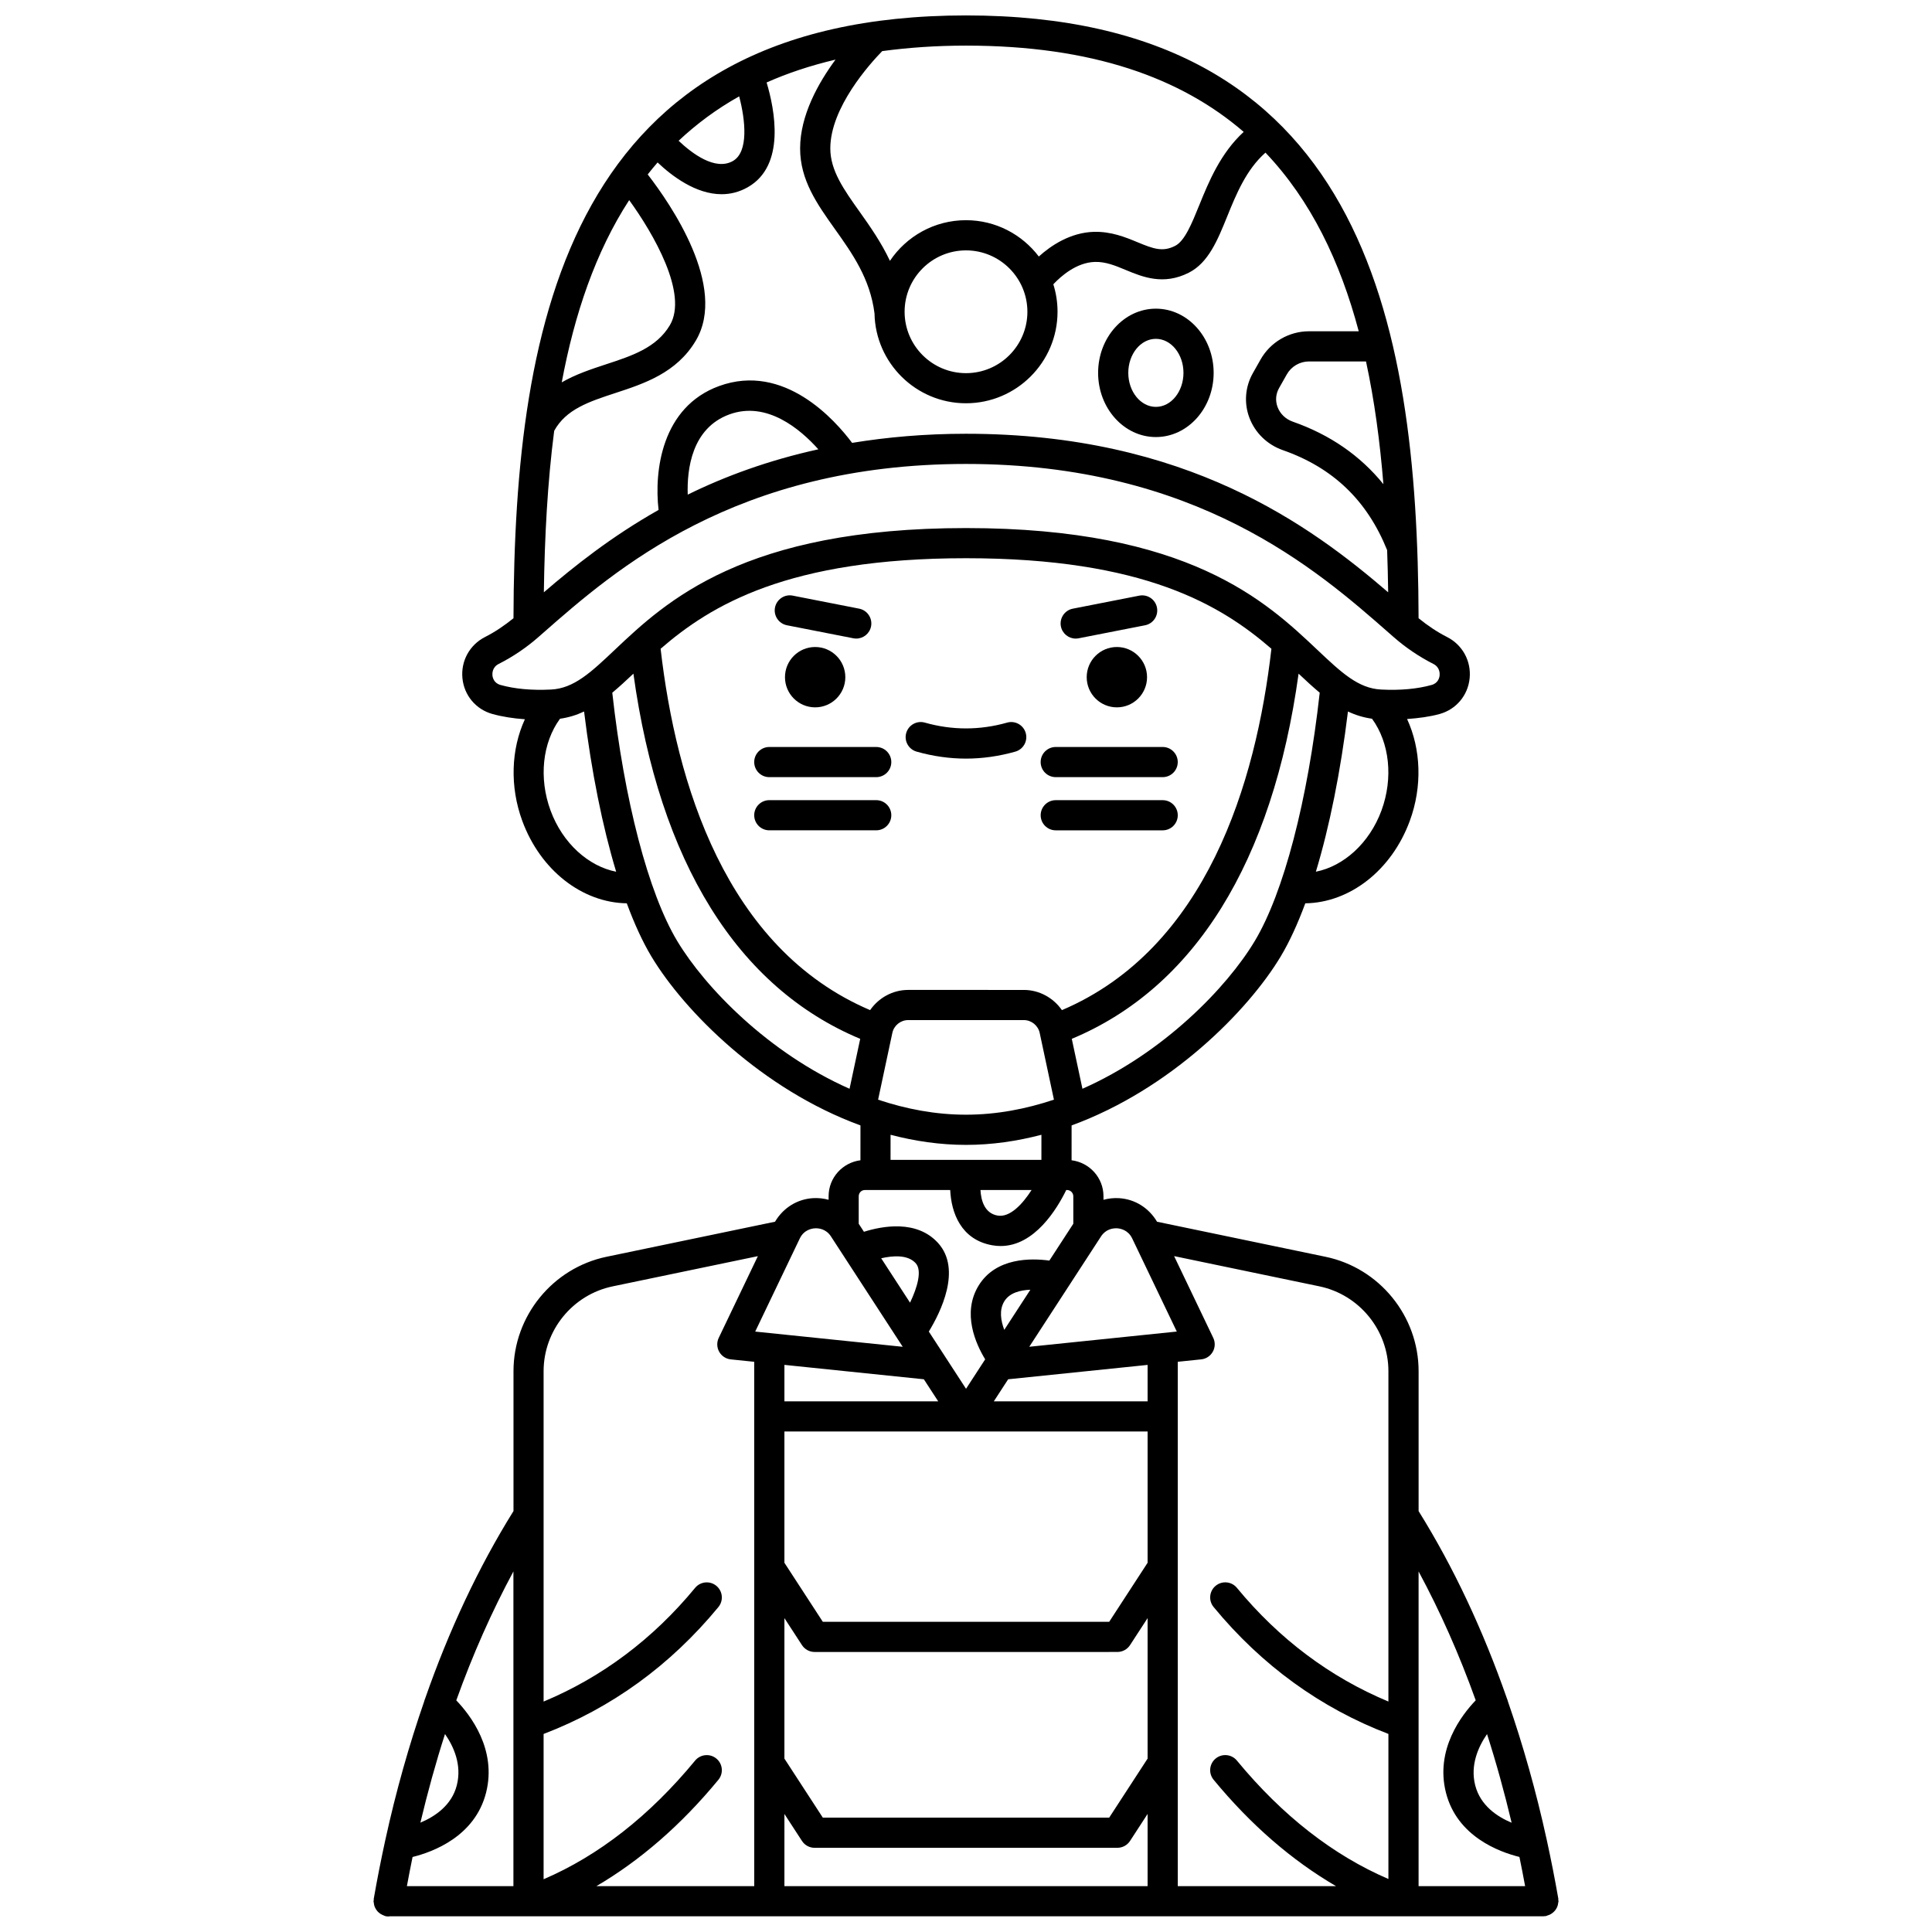 <?xml version="1.0" encoding="UTF-8"?>
<!-- Uploaded to: SVG Repo, www.svgrepo.com, Generator: SVG Repo Mixer Tools -->
<svg width="800px" height="800px" version="1.1" viewBox="144 144 512 512" xmlns="http://www.w3.org/2000/svg">
 <defs>
  <clipPath id="a">
   <path d="m242 148.09h316v503.81h-316z"/>
  </clipPath>
 </defs>
 <path d="m447.98 323.46c0 4.418-3.582 7.996-7.996 7.996-4.418 0-7.996-3.578-7.996-7.996 0-4.414 3.578-7.996 7.996-7.996 4.414 0 7.996 3.582 7.996 7.996"/>
 <path d="m368.02 323.46c0 4.418-3.582 7.996-7.996 7.996-4.418 0-7.996-3.578-7.996-7.996 0-4.414 3.578-7.996 7.996-7.996 4.414 0 7.996 3.582 7.996 7.996"/>
 <path d="m410.9 335.5c-7.254 2.051-14.57 2.047-21.809 0-2.109-0.605-4.332 0.633-4.934 2.754-0.605 2.121 0.633 4.332 2.754 4.934 4.328 1.227 8.73 1.852 13.082 1.852 4.348 0 8.746-0.625 13.082-1.852 2.121-0.602 3.359-2.812 2.754-4.934-0.598-2.121-2.812-3.356-4.93-2.754z"/>
 <g clip-path="url(#a)">
  <path d="m556.47 649.75c0.125-0.219 0.223-0.438 0.305-0.68 0.082-0.262 0.129-0.516 0.16-0.793 0.016-0.152 0.09-0.285 0.09-0.441 0-0.121-0.055-0.219-0.066-0.336-0.012-0.121 0.031-0.227 0.008-0.348-0.914-5.25-1.934-10.398-3.039-15.461-0.008-0.031-0.016-0.066-0.023-0.102-2.812-12.879-6.277-25.094-10.301-36.715-0.051-0.262-0.145-0.5-0.25-0.75-6.352-18.188-14.152-34.809-23.41-49.668v-37.082c0-14.59-10.367-27.34-24.656-30.312l-44.66-9.293c-2.144-3.613-5.769-5.965-10.035-6.242-1.434-0.094-2.832 0.07-4.16 0.43v-0.941c0-4.914-3.699-8.938-8.453-9.535l0.004-9.234c26.137-9.543 46.738-30.32 55.406-44.766 2.324-3.871 4.504-8.629 6.527-14.094 11.781-0.164 22.863-8.723 27.691-21.844 3.363-9.141 2.961-19.039-0.719-26.996 3.082-0.223 6.023-0.609 8.645-1.336 4.371-1.219 7.484-4.93 7.934-9.453 0.457-4.578-1.898-8.875-5.992-10.949-2.695-1.367-5.195-3.074-7.539-4.973-0.242-79.336-15.109-159.75-119.93-159.75s-119.7 80.418-119.93 159.75c-2.344 1.895-4.84 3.606-7.535 4.973-4.094 2.078-6.449 6.375-5.992 10.949 0.449 4.523 3.562 8.234 7.934 9.453 2.625 0.73 5.519 1.176 8.613 1.398-3.656 7.949-4.043 17.82-0.688 26.93 4.824 13.121 15.906 21.68 27.691 21.844 2.023 5.465 4.207 10.227 6.527 14.094 8.668 14.445 29.266 35.223 55.402 44.766l-0.004 9.238c-4.742 0.602-8.438 4.621-8.438 9.535v0.934c-1.328-0.355-2.723-0.52-4.16-0.43-4.266 0.277-7.891 2.625-10.035 6.242l-44.656 9.293c-14.285 2.973-24.656 15.719-24.656 30.312v37.074c-9.258 14.863-17.062 31.492-23.418 49.695-0.102 0.238-0.188 0.469-0.238 0.719-4.023 11.621-7.488 23.844-10.305 36.73-0.008 0.031-0.016 0.062-0.023 0.098-1.109 5.082-2.133 10.25-3.051 15.523-0.02 0.121 0.02 0.227 0.008 0.348-0.023 0.102-0.07 0.184-0.07 0.281 0 0.129 0.059 0.238 0.07 0.363 0.027 0.355 0.09 0.691 0.207 1.023 0.047 0.125 0.102 0.234 0.156 0.352 0.176 0.371 0.395 0.703 0.676 1.004 0.051 0.051 0.105 0.102 0.156 0.152 0.324 0.312 0.684 0.555 1.102 0.742 0.055 0.023 0.109 0.043 0.164 0.062 0.25 0.102 0.48 0.246 0.758 0.297 0.23 0.039 0.465 0.059 0.688 0.059 0.121 0 0.223-0.051 0.34-0.059h36.895 0.012 0.012 231.7 0.012 0.012 37.07 0.004c0.223 0 0.453-0.02 0.684-0.059 0.156-0.027 0.277-0.121 0.422-0.164 0.262-0.074 0.504-0.164 0.738-0.289 0.227-0.121 0.43-0.266 0.629-0.422 0.199-0.16 0.375-0.324 0.539-0.52 0.184-0.199 0.316-0.406 0.445-0.633zm-11.875-22.711c-3.812-1.59-8.289-4.547-9.656-9.934-1.355-5.336 0.816-10.18 3.141-13.551 2.43 7.559 4.594 15.398 6.516 23.484zm-9.516-32.434c-3.731 3.883-10.793 13.039-7.887 24.473 2.949 11.609 14.109 15.707 19.473 17.031 0.535 2.547 1.02 5.141 1.508 7.734h-28.234v-83.398c5.715 10.605 10.781 21.988 15.141 34.16zm-23.137-87.227v87.547c-15.453-6.449-28.949-16.543-40.152-30.133-1.402-1.703-3.922-1.945-5.629-0.539-1.703 1.402-1.945 3.922-0.539 5.629 12.777 15.5 28.371 26.762 46.32 33.629v38.441c-14.645-6.293-28.133-16.809-40.152-31.383-1.402-1.699-3.922-1.941-5.629-0.539-1.703 1.402-1.945 3.922-0.539 5.629 9.875 11.977 20.75 21.367 32.438 28.188h-41.938l-0.004-138.96 6.207-0.641c1.297-0.133 2.441-0.887 3.078-2.023 0.637-1.137 0.68-2.508 0.117-3.684l-10.371-21.656 38.504 8.012c10.602 2.211 18.289 11.664 18.289 22.488zm-123.11 2.144 3.801 5.844h-40.754v-9.66zm-3.66-20.301-7.648-11.766c3.113-0.715 7.055-1 9.148 1.309 1.75 1.926 0.426 6.441-1.5 10.457zm24.98-0.359c1.398-2.285 4.246-2.965 6.906-3.07l-6.914 10.633c-0.918-2.426-1.402-5.258 0.008-7.562zm1.02 20.66 36.953-3.809v9.66l-40.754-0.004zm36.953 13.84v34.789l-10.176 15.641h-75.895l-10.176-15.641v-34.789zm-96.246 49.457 4.652 7.152c0.738 1.137 2 1.82 3.352 1.82l80.238-0.004c1.352 0 2.613-0.684 3.352-1.82l4.652-7.152v37.234l-10.176 15.641h-75.895l-10.176-15.641zm0 51.898 4.652 7.152c0.738 1.137 2 1.82 3.352 1.82l80.238-0.004c1.352 0 2.613-0.684 3.352-1.82l4.652-7.152v19.129h-96.246zm87.887-155.21c0.117 0 0.219 0.004 0.309 0.008 0.832 0.055 2.891 0.422 3.973 2.688l11.816 24.672-39.094 4.031 19.012-29.242c1.227-1.879 3.023-2.156 3.984-2.156zm-22.387-10.141c-2.418 3.766-5.754 7.344-9.016 6.769-3.484-0.617-4.375-4.062-4.531-6.769zm8.039-47.672c-2.25-3.246-5.977-5.352-10.09-5.352l-30.656-0.004c-4.109 0-7.836 2.106-10.082 5.352-38.359-16.34-51.453-60.328-55.52-95.762 13.32-11.535 33.734-23.996 80.934-23.996 47.195 0 67.613 12.461 80.934 23.996-4.066 35.434-17.16 79.422-55.52 95.766zm-48.711 23.73 3.773-17.691c0.418-1.973 2.184-3.402 4.195-3.402h30.652c2.012 0 3.777 1.43 4.203 3.398l3.773 17.691c-7.379 2.465-15.188 3.984-23.297 3.984-8.109 0.004-15.922-1.512-23.301-3.981zm54.152-2.891-2.824-13.23c32.535-13.578 53.207-46.852 60.105-96.777 1.898 1.797 3.746 3.496 5.598 5.047-3.168 28.543-9.555 53.039-17.207 65.801-7.398 12.34-24.199 29.676-45.672 39.16zm79.246-73.742c-3.188 8.664-10.043 14.773-17.383 16.219 3.613-11.957 6.535-26.422 8.5-42.457 1.98 0.941 4.09 1.59 6.379 1.918 4.641 6.348 5.672 15.695 2.504 24.32zm0.508-86.48c-6.109-7.547-14.129-13.105-24.012-16.566-1.883-0.66-3.352-2.066-4.027-3.863-0.633-1.68-0.492-3.473 0.398-5.047l2.043-3.613c1.195-2.117 3.449-3.434 5.887-3.434h15.105c2.234 10.324 3.695 21.238 4.606 32.523zm-6.527-40.52h-13.184c-5.312 0-10.234 2.875-12.844 7.496l-2.043 3.613c-2.043 3.617-2.379 7.918-0.918 11.793 1.512 4.019 4.746 7.152 8.863 8.598 13.309 4.656 22.344 13.34 27.645 26.496 0.133 3.703 0.223 7.43 0.277 11.18-20.465-17.586-53.344-42.016-111.88-42.016-10.949 0-20.941 0.906-30.184 2.414-4.414-5.91-17.961-21.367-35.258-15.055-15.207 5.551-17.234 22.484-16.031 32.828-12.559 7.094-22.418 14.969-30.402 21.828 0.203-14.699 0.969-29.105 2.738-42.789 3.133-5.715 9.188-7.719 16.195-10.016 7.617-2.496 16.25-5.32 21.332-13.879 8.469-14.262-6.664-36.207-12.742-44.055 0.852-1.074 1.719-2.141 2.621-3.176 3.711 3.527 10.086 8.418 16.965 8.418 2.289 0 4.633-0.543 6.949-1.863 10.082-5.742 7.121-20.586 4.977-27.75 5.559-2.477 11.645-4.488 18.262-6.059-4.555 6.176-9.383 14.773-9.383 23.539 0 8.41 4.496 14.734 9.258 21.422 4.566 6.422 9.289 13.059 10.457 22.297 0.242 13.168 11.016 23.816 24.238 23.816 13.379 0 24.266-10.887 24.266-24.266 0-2.531-0.391-4.969-1.117-7.266 2.012-2.141 6.109-5.769 10.988-5.926 2.871-0.09 5.453 0.988 8.207 2.133 4.445 1.844 9.98 4.137 16.715 0.719 5.199-2.644 7.625-8.625 10.191-14.957 2.375-5.859 5.043-12.383 10.121-16.855 12.051 12.672 19.812 28.895 24.715 47.336zm-177.83 43.289c-0.227-6.703 1.047-17.609 11.047-21.262 9.906-3.613 18.777 3.898 23.566 9.254-13.227 2.914-24.684 7.129-34.613 12.008zm-33.387-29.754c3.379-18.098 8.961-34.559 17.871-48.293 6.426 8.867 15.715 24.848 10.773 33.164-3.551 5.973-10.055 8.105-16.945 10.359-3.856 1.27-7.973 2.621-11.699 4.769zm45.363-58.66c-4.711 2.684-10.902-2.055-14.391-5.363 4.727-4.445 10.043-8.395 16.047-11.766 1.66 6.301 2.547 14.734-1.656 17.129zm78.039 39.953c0 8.973-7.297 16.27-16.27 16.27s-16.27-7.297-16.27-16.27c0-8.969 7.297-16.266 16.27-16.266 8.973 0.004 16.27 7.297 16.27 16.266zm57.32-47.668c-6.125 5.641-9.219 13.117-11.75 19.367-1.992 4.91-3.871 9.547-6.406 10.832-3.293 1.68-5.699 0.82-10.027-0.977-3.254-1.352-6.957-2.848-11.527-2.734-6.258 0.199-11.32 3.609-14.582 6.539-4.434-5.832-11.426-9.625-19.301-9.625-8.391 0-15.797 4.281-20.152 10.773-2.32-4.914-5.266-9.117-8.027-13-4.176-5.863-7.777-10.93-7.777-16.789 0-10.832 10.492-22.441 13.754-25.793 6.891-0.926 14.246-1.457 22.211-1.457 33.367 0 56.953 8.516 73.586 22.863zm-199.09 144.03c-0.047-0.492-0.07-2.156 1.66-3.031 3.797-1.926 7.344-4.328 10.539-7.133l1.148-1.008c19.102-16.781 51.07-44.859 112.16-44.859s93.059 28.078 112.16 44.859l1.148 1.004c3.195 2.805 6.746 5.207 10.543 7.137 1.727 0.879 1.703 2.543 1.656 3.031-0.059 0.605-0.387 2.055-2.121 2.539-3.773 1.055-8.285 1.473-13.379 1.215-6.086-0.293-10.609-4.574-16.879-10.496-13.609-12.863-34.176-32.297-93.121-32.297-58.945 0-79.516 19.434-93.121 32.297-6.266 5.922-10.793 10.203-16.879 10.496-5.106 0.25-9.602-0.16-13.379-1.215-1.754-0.484-2.074-1.938-2.137-2.539zm15.402 35.812c-3.172-8.625-2.141-17.969 2.504-24.32 2.289-0.324 4.402-0.98 6.379-1.918 1.969 16.035 4.891 30.504 8.504 42.461-7.344-1.441-14.203-7.555-17.387-16.223zm33.566 34.582c-7.656-12.758-14.043-37.254-17.207-65.801 1.855-1.551 3.699-3.254 5.598-5.047 6.906 49.922 27.574 83.199 60.105 96.777l-2.824 13.23c-21.469-9.484-38.27-26.82-45.672-39.16zm76.535 54.031c6.883 0 13.566-0.996 19.984-2.68l-0.004 6.644h-39.98l0.004-6.644c6.426 1.684 13.105 2.68 19.996 2.68zm-26.801 11.961h22.613c0.27 5.91 2.777 13.16 11.152 14.645 0.758 0.133 1.5 0.195 2.219 0.195 9.02 0 14.977-9.922 17.379-14.84h0.211c0.914 0 1.66 0.746 1.66 1.664v7.273l-6.348 9.766c-4.781-0.664-14.16-0.855-18.746 6.621-4.488 7.324-0.707 15.535 1.738 19.543l-5.074 7.809-5.492-8.449c-0.008-0.016-0.02-0.027-0.027-0.043l-4.344-6.676c3.062-5.004 8.816-16.453 2.453-23.469-5.633-6.223-14.777-4.504-19.645-2.973l-1.383-2.125v-7.273c0-0.938 0.719-1.668 1.633-1.668zm-13.273 10.152c0.84-0.059 2.918 0.043 4.289 2.152l19.012 29.242-39.094-4.031 11.816-24.676c1.086-2.269 3.141-2.637 3.977-2.688zm-53.586 15.383 38.5-8.012-10.371 21.652c-0.562 1.172-0.516 2.547 0.117 3.684 0.637 1.137 1.781 1.891 3.078 2.023l6.207 0.641 0.004 138.96h-41.836c11.605-6.805 22.445-16.188 32.336-28.188 1.406-1.703 1.164-4.227-0.539-5.629-1.699-1.402-4.223-1.16-5.629 0.539-12.086 14.66-25.574 25.191-40.152 31.445v-38.5c17.949-6.863 33.543-18.129 46.32-33.629 1.406-1.703 1.164-4.227-0.539-5.629-1.699-1.406-4.223-1.164-5.629 0.539-11.203 13.586-24.699 23.68-40.152 30.133v-87.547c0-10.824 7.688-20.277 18.285-22.48zm-26.281 158.95h-28.234c0.488-2.594 0.973-5.188 1.504-7.734 5.367-1.324 16.527-5.422 19.477-17.031 2.902-11.434-4.16-20.59-7.891-24.473 4.363-12.176 9.426-23.559 15.141-34.168v83.406zm-18.133-40.32c2.328 3.359 4.5 8.191 3.129 13.586-1.355 5.336-5.832 8.301-9.652 9.902 1.93-8.094 4.094-15.938 6.523-23.488z"/>
 </g>
 <path d="m429.07 313.23c0.25 0 0.512-0.023 0.773-0.074l17.609-3.453c2.168-0.422 3.578-2.527 3.156-4.695-0.422-2.168-2.516-3.582-4.695-3.156l-17.609 3.453c-2.168 0.422-3.578 2.527-3.156 4.695 0.383 1.91 2.051 3.231 3.922 3.231z"/>
 <path d="m352.54 309.7 17.609 3.453c0.262 0.051 0.516 0.074 0.773 0.074 1.871 0 3.547-1.324 3.918-3.231 0.422-2.168-0.988-4.266-3.156-4.695l-17.609-3.453c-2.16-0.434-4.266 0.988-4.695 3.156-0.418 2.168 0.992 4.266 3.16 4.695z"/>
 <path d="m423.78 349.95h28.34c2.207 0 3.996-1.793 3.996-3.996 0-2.207-1.793-3.996-3.996-3.996h-28.34c-2.207 0-3.996 1.793-3.996 3.996 0 2.207 1.785 3.996 3.996 3.996z"/>
 <path d="m456.12 360.05c0-2.207-1.793-3.996-3.996-3.996h-28.34c-2.207 0-3.996 1.793-3.996 3.996 0 2.207 1.793 3.996 3.996 3.996h28.34c2.207 0.004 3.996-1.789 3.996-3.996z"/>
 <path d="m376.21 341.96h-28.34c-2.207 0-3.996 1.793-3.996 3.996 0 2.207 1.793 3.996 3.996 3.996h28.34c2.207 0 3.996-1.793 3.996-3.996s-1.789-3.996-3.996-3.996z"/>
 <path d="m376.21 356.05h-28.34c-2.207 0-3.996 1.793-3.996 3.996 0 2.207 1.793 3.996 3.996 3.996h28.34c2.207 0 3.996-1.793 3.996-3.996 0-2.207-1.789-3.996-3.996-3.996z"/>
 <path d="m450.32 225.8c-8.441 0-15.309 7.633-15.309 17.012s6.863 17.012 15.309 17.012c8.445 0 15.309-7.633 15.309-17.012 0-9.383-6.867-17.012-15.309-17.012zm0 26.027c-4.031 0-7.312-4.047-7.312-9.016 0-4.973 3.277-9.016 7.312-9.016 4.035 0 7.312 4.047 7.312 9.016-0.004 4.969-3.281 9.016-7.312 9.016z"/>
</svg>